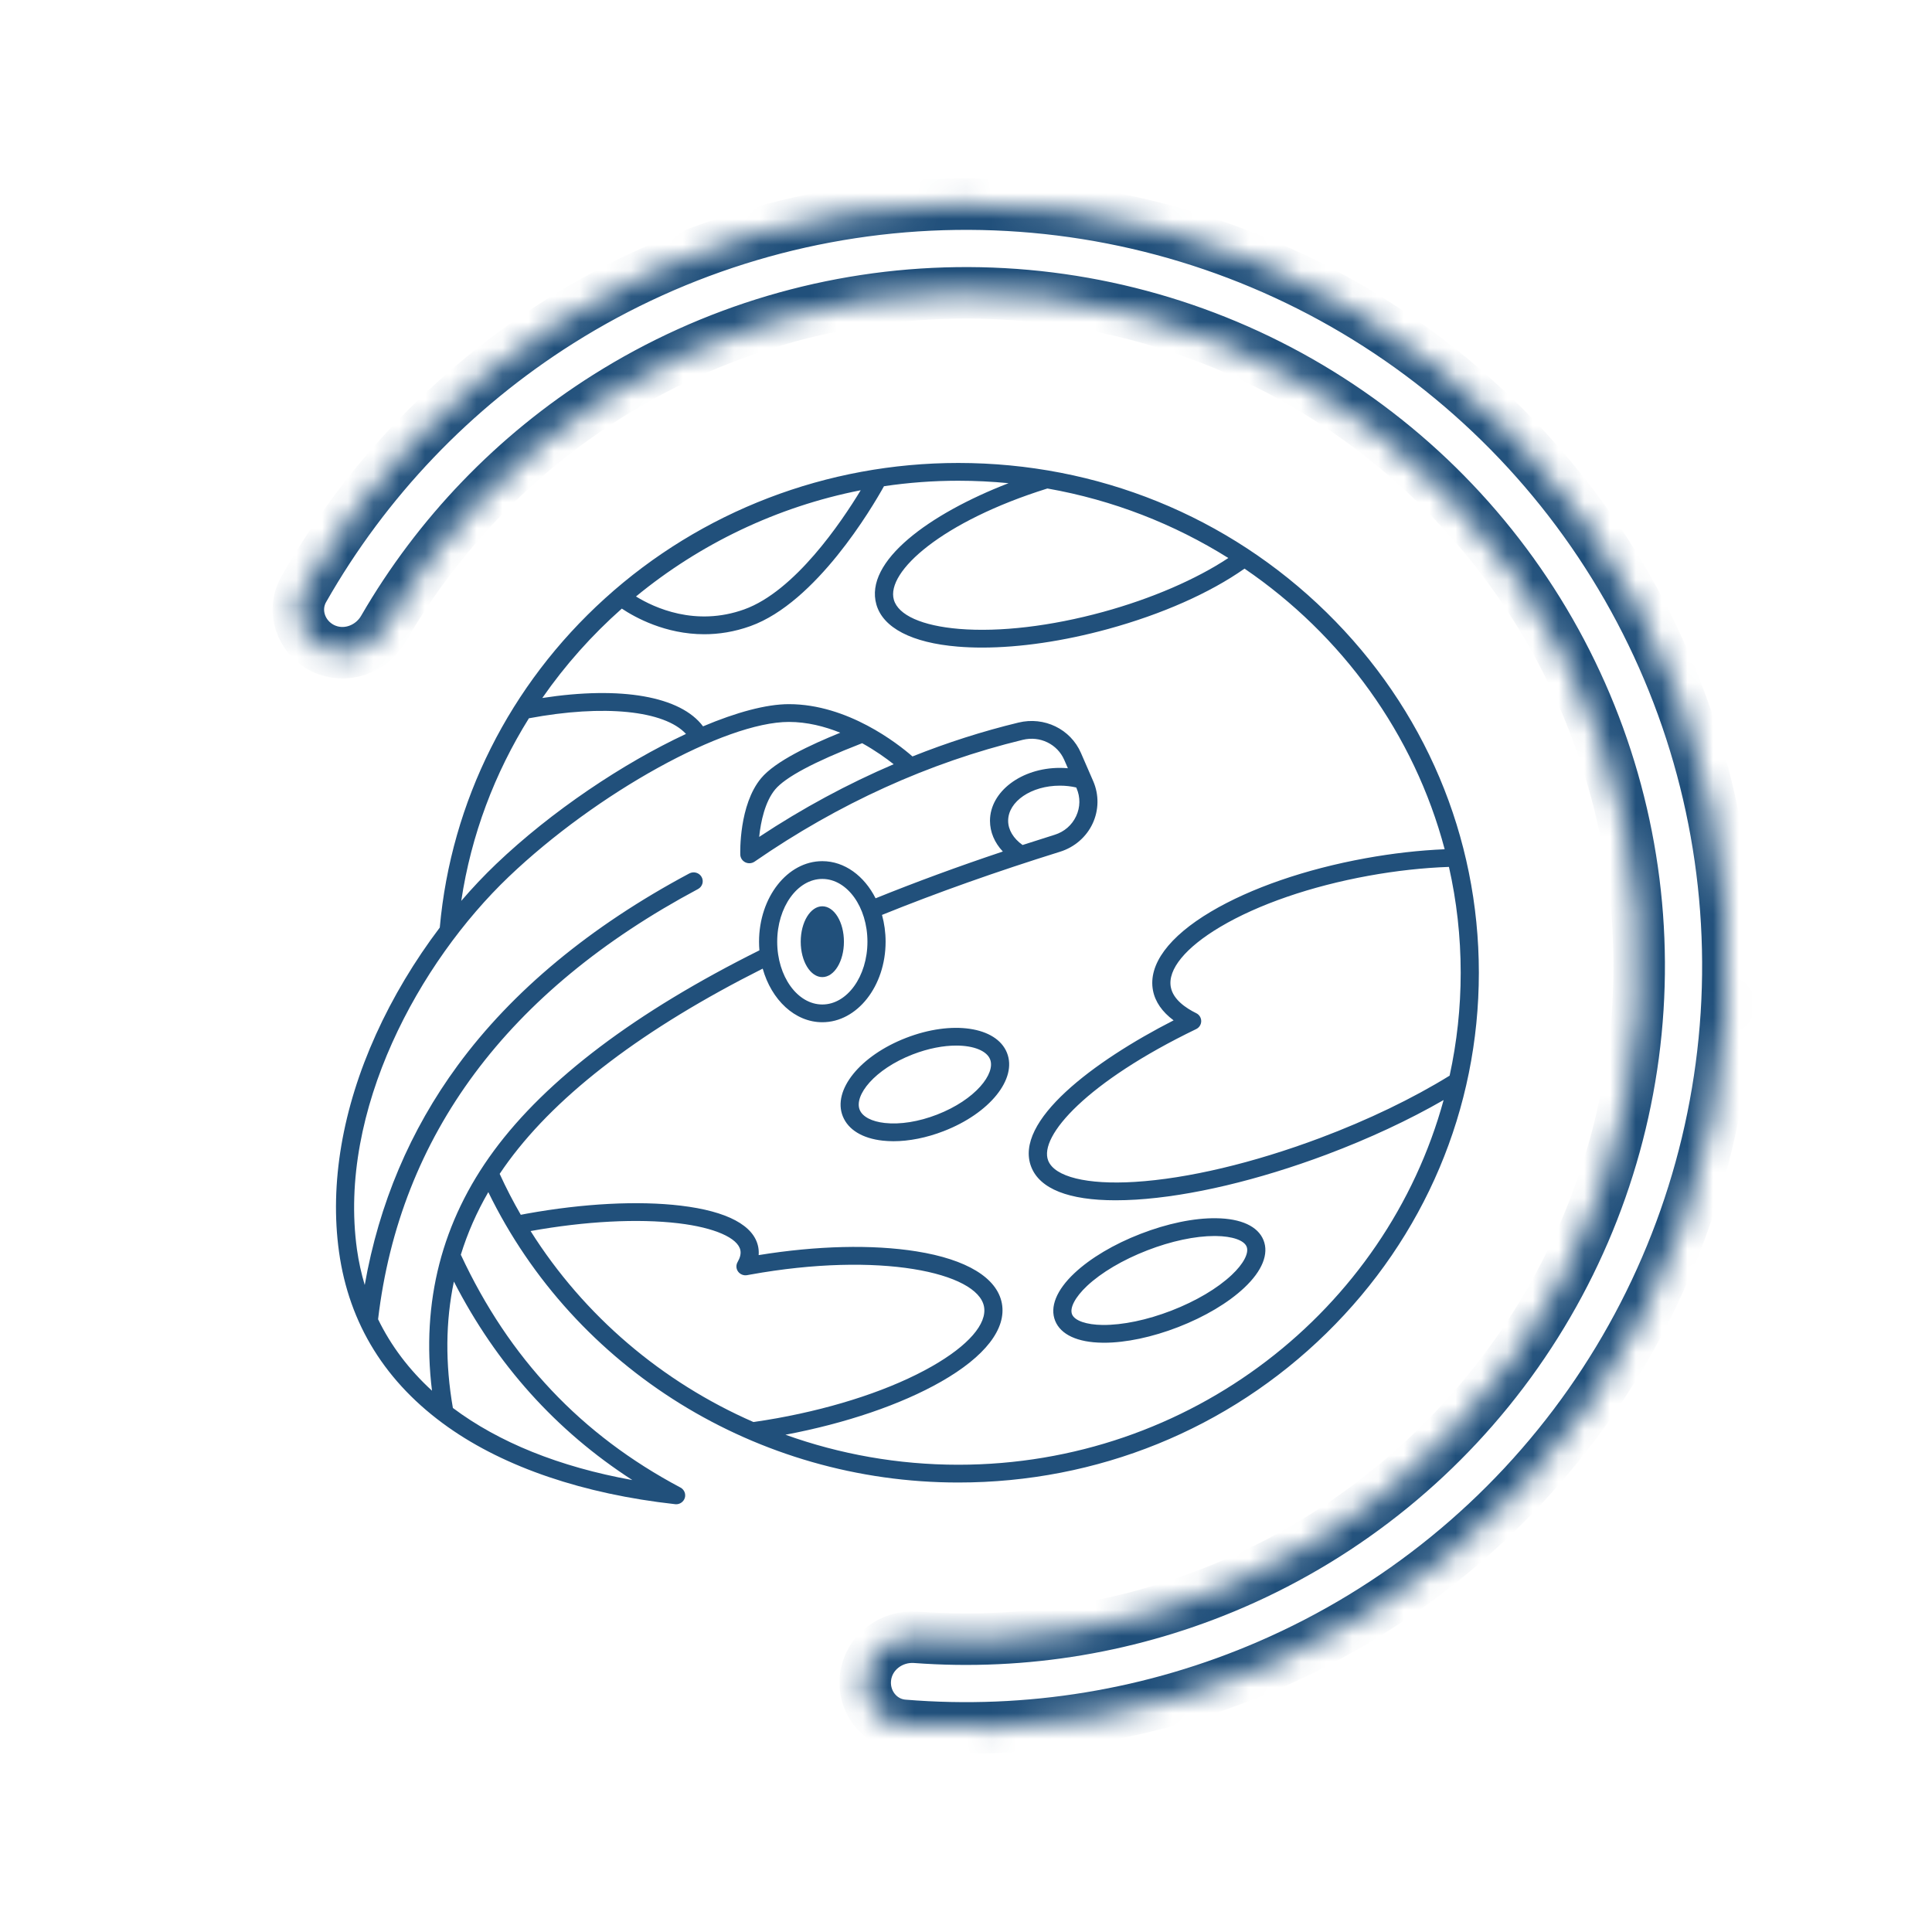 <?xml version="1.0" encoding="UTF-8"?> <svg xmlns="http://www.w3.org/2000/svg" width="75" height="75" viewBox="0 0 75 75" fill="none"><mask id="path-1-inside-1_1035_7" fill="white"><path d="M12.527 25.16C11.675 24.739 11.321 23.703 11.791 22.877C14.192 18.655 17.601 15.082 21.723 12.482C26.332 9.575 31.655 7.999 37.104 7.926C42.552 7.853 47.915 9.286 52.601 12.068C57.286 14.85 61.112 18.873 63.656 23.692C66.2 28.511 67.363 33.938 67.017 39.377C66.672 44.815 64.83 50.052 61.697 54.51C58.563 58.968 54.259 62.473 49.258 64.639C44.786 66.577 39.913 67.376 35.073 66.977C34.125 66.899 33.47 66.023 33.603 65.081C33.736 64.139 34.607 63.49 35.556 63.56C39.766 63.875 43.999 63.164 47.889 61.479C52.307 59.565 56.11 56.468 58.879 52.529C61.648 48.59 63.275 43.963 63.58 39.158C63.886 34.353 62.858 29.557 60.61 25.3C58.362 21.042 54.982 17.488 50.842 15.03C46.703 12.572 41.964 11.305 37.15 11.37C32.336 11.434 27.633 12.827 23.561 15.395C19.975 17.657 17 20.752 14.885 24.405C14.408 25.229 13.38 25.582 12.527 25.16Z"></path></mask><path d="M12.527 25.16C11.675 24.739 11.321 23.703 11.791 22.877C14.192 18.655 17.601 15.082 21.723 12.482C26.332 9.575 31.655 7.999 37.104 7.926C42.552 7.853 47.915 9.286 52.601 12.068C57.286 14.85 61.112 18.873 63.656 23.692C66.2 28.511 67.363 33.938 67.017 39.377C66.672 44.815 64.83 50.052 61.697 54.51C58.563 58.968 54.259 62.473 49.258 64.639C44.786 66.577 39.913 67.376 35.073 66.977C34.125 66.899 33.47 66.023 33.603 65.081C33.736 64.139 34.607 63.49 35.556 63.56C39.766 63.875 43.999 63.164 47.889 61.479C52.307 59.565 56.11 56.468 58.879 52.529C61.648 48.59 63.275 43.963 63.58 39.158C63.886 34.353 62.858 29.557 60.61 25.3C58.362 21.042 54.982 17.488 50.842 15.03C46.703 12.572 41.964 11.305 37.15 11.37C32.336 11.434 27.633 12.827 23.561 15.395C19.975 17.657 17 20.752 14.885 24.405C14.408 25.229 13.38 25.582 12.527 25.16Z" stroke="#21507B" stroke-width="2" mask="url(#path-1-inside-1_1035_7)"></path><path d="M37.201 17.972C32.098 17.972 27.226 19.84 23.482 23.232C19.784 26.581 17.511 31.115 17.072 36.008C16.098 37.295 15.25 38.708 14.595 40.157C13.29 43.04 12.794 45.957 13.16 48.593C13.549 51.399 14.974 53.69 17.397 55.403C19.606 56.964 22.652 57.998 26.207 58.392C26.22 58.394 26.234 58.395 26.247 58.395C26.399 58.395 26.536 58.298 26.583 58.153C26.633 57.996 26.563 57.825 26.415 57.746C22.556 55.697 19.767 52.739 17.889 48.708C18.148 47.869 18.504 47.059 18.956 46.278C22.302 53.148 29.39 57.551 37.201 57.551C42.599 57.551 47.673 55.492 51.49 51.755C55.307 48.017 57.409 43.047 57.409 37.761C57.409 32.476 55.307 27.506 51.49 23.768C47.673 20.031 42.599 17.972 37.201 17.972ZM47.684 21.662C46.434 22.49 44.698 23.241 42.828 23.753C40.797 24.31 38.81 24.544 37.233 24.414C35.794 24.294 34.871 23.882 34.699 23.282C34.388 22.192 36.578 20.238 40.66 18.963C43.206 19.411 45.582 20.345 47.684 21.662ZM33.413 19.031C32.661 20.271 30.853 22.952 28.889 23.657C26.995 24.337 25.39 23.587 24.689 23.155C27.165 21.119 30.154 19.672 33.413 19.031ZM20.532 27.884C23.446 27.338 25.795 27.582 26.63 28.491C24.192 29.628 21.415 31.485 19.263 33.538C18.794 33.986 18.34 34.466 17.906 34.972C18.291 32.408 19.206 30.01 20.532 27.884ZM14.677 51.213C15.52 44.081 19.697 38.462 27.096 34.513C27.267 34.422 27.33 34.213 27.237 34.045C27.144 33.878 26.93 33.816 26.759 33.907C22.919 35.957 19.893 38.465 17.768 41.359C15.923 43.871 14.712 46.733 14.159 49.883C14.026 49.438 13.924 48.977 13.857 48.501C13.11 43.106 16.28 37.347 19.754 34.032C23.167 30.776 28.145 28.025 30.624 28.025C31.331 28.025 32.011 28.199 32.619 28.444C31.459 28.915 30.096 29.55 29.545 30.212C28.684 31.247 28.735 33.099 28.738 33.177C28.742 33.304 28.817 33.418 28.933 33.475C29.049 33.531 29.187 33.521 29.293 33.448C32.551 31.196 36.055 29.605 39.707 28.719C40.372 28.558 41.046 28.886 41.313 29.497L41.455 29.823C41.352 29.815 41.249 29.809 41.145 29.809C39.649 29.809 38.431 30.731 38.431 31.863C38.431 32.3 38.608 32.713 38.93 33.056C37.195 33.636 35.541 34.245 33.99 34.872C33.553 34.006 32.789 33.43 31.922 33.43C30.568 33.43 29.466 34.833 29.466 36.557C29.466 36.67 29.471 36.782 29.48 36.892C24.684 39.281 21.215 41.898 19.171 44.674C17.152 47.413 16.348 50.542 16.77 53.987C15.881 53.174 15.179 52.245 14.677 51.213ZM33.469 28.851C33.985 29.137 34.407 29.442 34.692 29.667C32.898 30.435 31.153 31.376 29.471 32.489C29.532 31.896 29.698 31.12 30.091 30.647C30.485 30.174 31.599 29.578 33.4 28.878C33.425 28.869 33.447 28.86 33.469 28.851ZM41.79 30.595C41.944 30.948 41.938 31.335 41.775 31.684C41.611 32.033 41.316 32.29 40.942 32.406C40.523 32.537 40.108 32.669 39.696 32.803C39.338 32.548 39.136 32.212 39.136 31.863C39.136 31.111 40.037 30.499 41.145 30.499C41.363 30.499 41.576 30.523 41.779 30.57L41.79 30.595ZM33.674 36.557C33.674 37.901 32.888 38.994 31.922 38.994C30.956 38.994 30.171 37.901 30.171 36.557C30.171 35.213 30.956 34.12 31.922 34.12C32.888 34.12 33.674 35.213 33.674 36.557ZM24.548 57.456C21.706 56.943 19.355 55.987 17.581 54.657C17.282 52.938 17.296 51.299 17.62 49.75C19.267 52.962 21.59 55.547 24.548 57.456ZM20.597 47.789C22.721 47.407 24.759 47.3 26.339 47.488C27.731 47.654 28.652 48.056 28.742 48.539C28.768 48.672 28.731 48.824 28.634 48.992C28.566 49.109 28.573 49.254 28.653 49.363C28.733 49.472 28.871 49.526 29.005 49.501L29.115 49.481C34.158 48.569 37.95 49.402 38.199 50.72C38.325 51.391 37.589 52.237 36.177 53.041C34.641 53.917 32.506 54.632 30.166 55.055C29.862 55.11 29.554 55.159 29.249 55.203C25.707 53.654 22.675 51.087 20.597 47.789ZM37.201 56.861C34.869 56.861 32.603 56.454 30.491 55.696C32.831 55.254 34.97 54.527 36.531 53.637C38.24 52.664 39.078 51.583 38.892 50.594C38.705 49.605 37.528 48.889 35.577 48.578C33.862 48.304 31.703 48.357 29.451 48.723C29.459 48.619 29.454 48.515 29.435 48.413C29.277 47.576 28.236 47.019 26.424 46.803C24.77 46.606 22.647 46.717 20.447 47.114C20.369 47.129 20.293 47.144 20.217 47.158C19.92 46.645 19.646 46.115 19.397 45.569C19.507 45.404 19.622 45.24 19.742 45.077C21.694 42.428 25.012 39.914 29.608 37.602C29.947 38.814 30.856 39.683 31.922 39.683C33.277 39.683 34.379 38.281 34.379 36.557C34.379 36.192 34.329 35.843 34.239 35.517C36.367 34.656 38.692 33.831 41.155 33.063C41.712 32.889 42.172 32.492 42.415 31.971C42.659 31.451 42.667 30.851 42.438 30.324L41.961 29.227C41.558 28.302 40.539 27.807 39.538 28.05C38.142 28.388 36.769 28.828 35.422 29.365C34.849 28.866 32.907 27.335 30.624 27.335C29.747 27.335 28.583 27.652 27.292 28.197C26.422 27.03 24.113 26.625 21.052 27.096C21.937 25.821 22.976 24.656 24.139 23.626C24.652 23.968 25.829 24.621 27.339 24.621C27.897 24.621 28.5 24.532 29.132 24.305C31.686 23.388 33.852 19.709 34.316 18.875C35.26 18.735 36.223 18.662 37.201 18.662C37.859 18.662 38.51 18.695 39.152 18.757C36.075 19.948 33.542 21.792 34.021 23.468C34.28 24.374 35.4 24.954 37.174 25.101C37.477 25.126 37.794 25.139 38.123 25.139C39.592 25.139 41.293 24.89 43.018 24.417C45.106 23.845 46.973 23.017 48.312 22.074C52.088 24.647 54.896 28.491 56.082 32.968C55.089 33.01 54.058 33.127 53.011 33.317C50.681 33.74 48.549 34.476 47.008 35.39C45.368 36.363 44.569 37.448 44.758 38.447C44.841 38.886 45.115 39.281 45.559 39.61C42.46 41.194 39.339 43.527 40.033 45.3C40.367 46.153 41.491 46.595 43.304 46.595C43.555 46.595 43.82 46.587 44.098 46.57C46.213 46.439 48.842 45.817 51.501 44.819C53.145 44.201 54.697 43.477 56.041 42.703C53.812 50.847 46.211 56.861 37.201 56.861ZM56.274 41.757C54.839 42.643 53.105 43.478 51.249 44.175C48.654 45.149 46.099 45.755 44.054 45.881C42.196 45.996 40.938 45.686 40.69 45.053C40.318 44.103 42.205 41.991 46.435 39.949C46.555 39.891 46.631 39.771 46.631 39.64C46.631 39.509 46.556 39.389 46.436 39.331C46.037 39.135 45.542 38.802 45.451 38.321C45.321 37.635 46.022 36.782 47.373 35.98C48.843 35.108 50.891 34.403 53.139 33.995C54.202 33.803 55.246 33.688 56.248 33.653C56.546 34.977 56.704 36.351 56.704 37.762C56.704 39.132 56.555 40.468 56.274 41.757ZM47.211 47.292C46.351 47.279 45.308 47.498 44.274 47.899C43.24 48.299 42.328 48.842 41.708 49.425C41.01 50.082 40.745 50.739 40.962 51.275C41.179 51.812 41.831 52.113 42.799 52.124C42.818 52.125 42.836 52.125 42.855 52.125C43.704 52.125 44.725 51.91 45.736 51.518C46.77 51.117 47.682 50.575 48.302 49.991C49 49.335 49.265 48.678 49.048 48.141C48.832 47.605 48.179 47.303 47.211 47.292ZM47.814 49.494C47.258 50.017 46.428 50.508 45.477 50.877C44.526 51.245 43.58 51.441 42.807 51.435C42.173 51.428 41.717 51.269 41.617 51.022C41.517 50.774 41.739 50.353 42.196 49.922C42.752 49.4 43.582 48.909 44.533 48.54C45.464 48.179 46.392 47.981 47.154 47.981C47.17 47.981 47.187 47.982 47.203 47.982C47.837 47.989 48.294 48.147 48.394 48.395C48.494 48.642 48.272 49.064 47.814 49.494ZM39.089 40.866C38.679 39.852 36.959 39.599 35.172 40.291C33.386 40.984 32.308 42.321 32.718 43.336C32.929 43.858 33.48 44.193 34.269 44.28C34.403 44.294 34.542 44.302 34.684 44.302C35.295 44.302 35.973 44.167 36.635 43.91C38.421 43.218 39.499 41.881 39.089 40.866ZM36.376 43.269C35.665 43.545 34.945 43.66 34.348 43.594C33.837 43.538 33.482 43.351 33.373 43.082C33.15 42.529 33.94 41.511 35.431 40.932C36.05 40.693 36.633 40.589 37.119 40.589C37.807 40.589 38.303 40.796 38.434 41.12C38.658 41.673 37.867 42.691 36.376 43.269ZM32.761 36.557C32.761 37.316 32.386 37.931 31.922 37.931C31.459 37.931 31.084 37.316 31.084 36.557C31.084 35.798 31.459 35.182 31.922 35.182C32.386 35.182 32.761 35.798 32.761 36.557Z" fill="#21507B"></path></svg> 